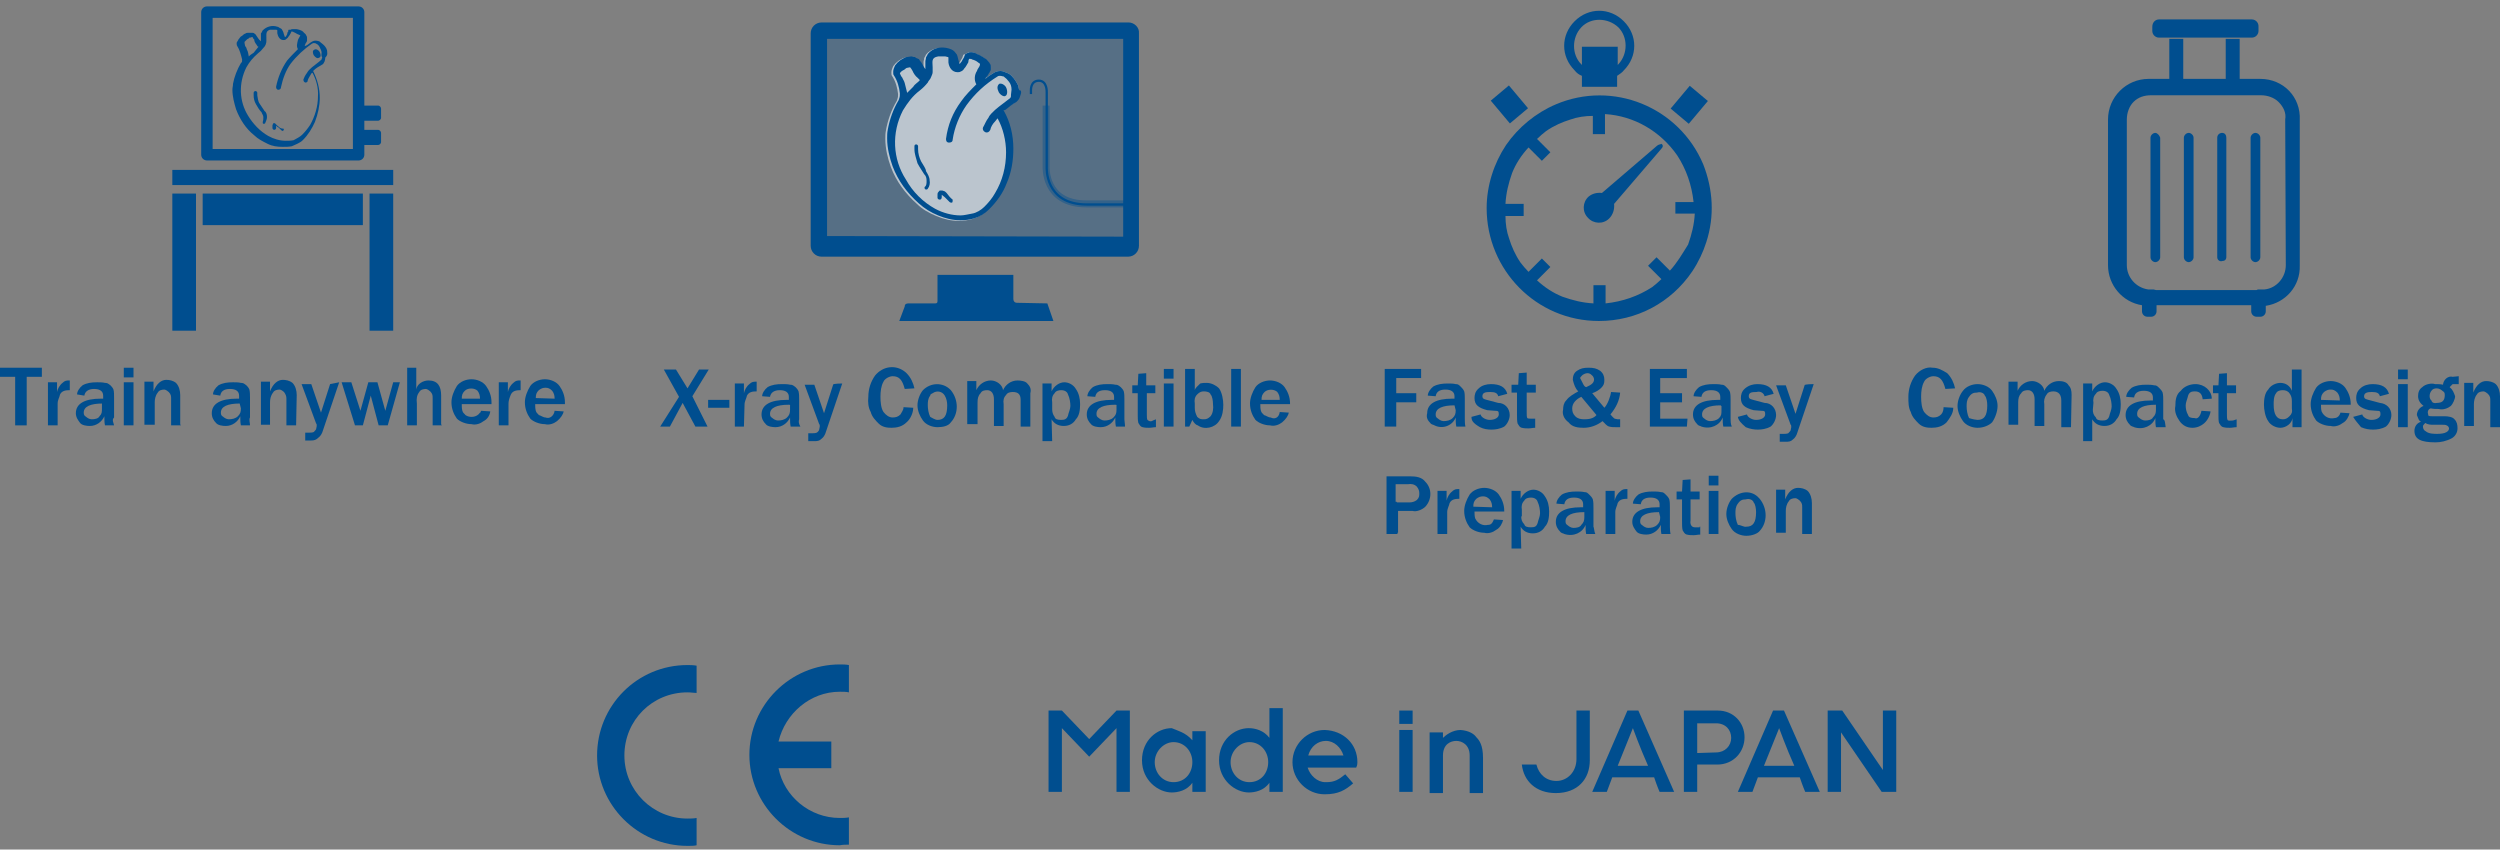 <?xml version="1.0" encoding="utf-8"?>
<!-- Generator: Adobe Illustrator 23.1.1, SVG Export Plug-In . SVG Version: 6.00 Build 0)  -->
<svg version="1.1" id="レイヤー_1" xmlns="http://www.w3.org/2000/svg" xmlns:xlink="http://www.w3.org/1999/xlink" x="0px"
	 y="0px" width="412px" height="140px" viewBox="0 0 412 140" style="enable-background:new 0 0 412 140;" xml:space="preserve">
<rect x="0" y="0" width="412" height="140" fill="#808080" stroke="none"/>
<style type="text/css">
	.st0{fill:#004E8F;}
	.st1{fill:none;stroke:#004E8F;stroke-width:1.885;stroke-linejoin:round;stroke-miterlimit:4;}
	.st2{opacity:0.33;fill:#004E8F;enable-background:new    ;}
	.st3{fill:none;stroke:#004E8F;stroke-width:0.38;stroke-miterlimit:9.999;}
	.st4{opacity:0.4;fill:none;stroke:#004E8F;stroke-width:1.151;stroke-miterlimit:9.999;enable-background:new    ;}
	.st5{fill:#FFFFFF;}
	.st6{opacity:0.6;fill:#FFFFFF;enable-background:new    ;}
</style>
<title>features_1</title>
<g>
	<path class="st0" d="M355.8,3.2h15.3c0.6,0,1.1,0.5,1.1,1.1v0.8c0,0.6-0.5,1.1-1.1,1.1h-15.3c-0.6,0-1.1-0.5-1.1-1.1V4.4
		C354.7,3.7,355.2,3.2,355.8,3.2z"/>
	<path class="st0" d="M372.5,13h-3.4V6.4h-2.3V13h-7V6.4h-2.3V13h-3.4c-3.7,0-6.7,3-6.7,6.7l0,0v24c0,3.3,2.4,6.1,5.6,6.6v1
		c0,0.5,0.4,0.9,0.9,0.9l0,0h0.6c0.5,0,0.9-0.4,0.9-0.9l0,0v-1H371v1c0,0.5,0.4,0.9,0.9,0.9l0,0h0.6c0.5,0,0.9-0.4,0.9-0.9l0,0v-0.9
		c3.3-0.5,5.7-3.3,5.6-6.6v-24C379.2,16,376.3,13,372.5,13L372.5,13z M376.7,43.7c0,2-1.5,3.8-3.5,4c-0.1,0-0.3,0-0.3,0h-0.6
		c-0.1,0-0.3,0-0.4,0.1h-16.6c-0.1,0-0.3-0.1-0.4-0.1h-0.6c-0.1,0-0.3,0-0.3,0c-2-0.3-3.5-2-3.5-4v-24c0-1.1,0.4-2.2,1.1-2.9
		c0.8-0.8,1.8-1.1,2.9-1.1h18.1c1.1,0,2.2,0.4,2.9,1.1c0.8,0.8,1.3,1.8,1.1,2.9L376.7,43.7z"/>
	<path class="st0" d="M355.2,21.9c-0.4,0-0.8,0.4-0.8,0.8v19.7c0,0.4,0.4,0.8,0.8,0.8s0.8-0.4,0.8-0.8V22.7
		C355.9,22.3,355.5,21.9,355.2,21.9L355.2,21.9z"/>
	<path class="st0" d="M360.7,21.9c-0.4,0-0.8,0.4-0.8,0.8l0,0v19.7c0,0.4,0.4,0.8,0.8,0.8s0.8-0.4,0.8-0.8V22.7
		C361.5,22.3,361.1,21.9,360.7,21.9L360.7,21.9z"/>
	<path class="st0" d="M366.2,21.9c-0.4,0-0.8,0.3-0.8,0.8l0,0v19.7c0,0.4,0.4,0.8,0.9,0.6c0.4,0,0.6-0.3,0.6-0.6V22.7
		C366.9,22.3,366.7,21.9,366.2,21.9L366.2,21.9z"/>
	<path class="st0" d="M371.7,21.9c-0.4,0-0.8,0.4-0.8,0.8l0,0v19.7c0,0.4,0.4,0.8,0.8,0.8s0.8-0.4,0.8-0.8V22.7
		C372.5,22.3,372.1,21.9,371.7,21.9L371.7,21.9z"/>
</g>
<g>
	<g>
		<path class="st0" d="M51.8,8.2c-0.3,0.1-0.3,0.5-0.1,0.9c0.3,0.4,0.6,0.6,0.9,0.4c0.3-0.1,0.3-0.5,0.1-0.9S52,8,51.8,8.2z"/>
		<path class="st0" d="M42.8,17.1c-0.3-0.4-0.3-0.9-0.4-1.4c0-0.1,0-0.3,0-0.4S42.3,15,42.1,15c-0.1,0-0.3,0.1-0.3,0.3l0,0
			c0,0.1,0,0.3,0,0.4c0,0.5,0.1,1,0.4,1.5s0.5,0.9,0.9,1.3c0.1,0.3,0.3,0.5,0.3,0.8s0,0.5-0.1,0.8c0,0.1,0,0.3,0.1,0.3l0,0
			c0.1,0,0.3,0,0.3-0.1c0.1-0.3,0.3-0.6,0.3-1s-0.1-0.8-0.4-1C43.3,17.9,43.1,17.5,42.8,17.1z"/>
		<path class="st0" d="M45.7,20.7c-0.1-0.1-0.1-0.1-0.3-0.3l-0.1-0.1h-0.1h-0.1c-0.1,0-0.1,0.1-0.1,0.1c0,0.1-0.1,0.1-0.1,0.3
			c0,0.1,0,0.3,0,0.4s0.1,0.3,0.3,0.3l0,0c0.1,0,0.3-0.1,0.3-0.3l0,0v-0.3v-0.1l0,0c0.1,0.1,0.3,0.3,0.4,0.3l0.5,0.5
			c0.1,0.1,0.3,0.1,0.3,0l0,0c0.1-0.1,0.1-0.3,0-0.3C46.1,21.2,46,20.9,45.7,20.7z"/>
		<path class="st0" d="M46.6,4.9L46.6,4.9L46.6,4.9z"/>
		<path class="st0" d="M53.9,8.3c-0.1-0.4-0.4-0.8-0.8-1.1c-0.1-0.1-0.4-0.3-0.5-0.4c-0.3-0.1-0.5-0.1-0.6-0.1l0,0
			c-0.3,0-0.5,0.1-0.8,0.3c-0.4,0.3-0.6,0.5-1,0.6c0-0.1,0.1-0.1,0.1-0.3c0-0.1,0.3-0.4,0.3-0.6l0,0c0-0.1,0-0.3,0-0.4
			s0-0.3-0.1-0.4c-0.1-0.3-0.3-0.4-0.4-0.5c-0.2-0.3-0.5-0.4-0.8-0.5c-0.1,0-0.3-0.1-0.5-0.1l0,0c-0.1,0-0.3,0-0.5,0
			c-0.1,0-0.3,0-0.4,0.1c-0.1,0-0.1,0-0.3,0c-0.1,0-0.1,0.1-0.1,0.3l-0.1,0.1l-0.1,0.4l0,0C47.2,5.8,47.2,6,47,6.1
			c-0.1,0.1-0.3-0.9-0.4-1c-0.1-0.1-0.1-0.3-0.3-0.4c-0.3-0.1-0.4-0.3-0.6-0.3c-0.9-0.3-1.8,0-2.4,0.6l0,0c-0.1,0.1-0.1,0.3-0.3,0.5
			c0,0.1,0,0.3,0,0.4s0,0.3,0,0.3c0,0.3,0,0.4,0,0.6c-0.4-0.3-0.5-0.6-0.8-1c0-0.1-0.1-0.1-0.3-0.3c-0.1-0.1-0.3-0.1-0.4-0.1
			c-0.1,0-0.3,0-0.4,0c-0.3,0-0.5,0-0.6,0.1c-0.3,0.1-0.5,0.3-0.6,0.4c-0.3,0.1-0.4,0.4-0.6,0.6C39.2,6.8,39,6.9,39,7.1
			c0,0.1,0,0.4,0.1,0.5c0.4,0.6,0.6,1.4,0.8,2.2l0,0c0,0.3,0,0.4-0.1,0.5l-0.1,0.1l0,0c-0.6,1-1.1,2.3-1.3,3.4c0,0.4-0.1,0.6-0.1,1
			c0,1.1,0.3,2.2,0.6,3.2c0.6,1.6,1.6,3.2,3,4.3c0.6,0.6,1.4,1,2.2,1.4s1.6,0.5,2.5,0.5l0,0c0.5,0,1,0,1.5-0.1l0,0
			c0.6-0.3,1.3-0.5,1.8-1c0.9-0.9,1.5-1.9,2-3c0.5-1.3,0.8-2.7,0.8-4c0-1.5-0.4-3-1.1-4.4l0.1-0.1c0.4-0.4,0.8-0.6,1.3-0.9
			c0.3-0.1,0.4-0.4,0.5-0.6c0.1-0.3,0.1-0.5,0.1-0.6C54.1,9,53.9,8.7,53.9,8.3z M40.3,6.9c0.1-0.1,0.3-0.3,0.4-0.4
			c0.1-0.1,0.3-0.1,0.4-0.3c0.1,0,0.3,0,0.4-0.1h0.1c0.1,0.1,0.1,0.3,0.3,0.4c0,0.3,0.1,0.5,0.4,0.9c0.1,0.1,0.1,0.3,0.3,0.3
			c-0.3,0.4-0.5,0.6-0.8,1C41.5,8.9,41.3,9,41,9.3c-0.1-0.4-0.1-0.8-0.3-1.1c-0.1-0.3-0.1-0.4-0.3-0.6l-0.1-0.5l0,0
			C40.3,7,40.3,7,40.3,6.9z M53.1,9.5c0,0.1-0.1,0.1-0.1,0.3c-0.4,0.4-1,0.8-1.6,1.3c-0.3,0.3-0.6,0.5-0.8,0.9
			c-0.3,0.4-0.5,0.8-0.6,1.1c0,0.3,0.1,0.4,0.3,0.5c0.1,0,0.4,0,0.4-0.3c0.1-0.4,0.3-0.6,0.5-1c0.1-0.1,0.1-0.3,0.3-0.3
			c0.6,1.1,1,2.5,0.9,3.9c0,1.6-0.5,3.3-1.3,4.7c-0.4,0.6-0.8,1.1-1.3,1.6c-0.4,0.4-0.9,0.6-1.4,0.9c-0.4,0.1-0.9,0.1-1.3,0.1
			c-1,0-2-0.3-2.9-0.8c-1.4-0.8-2.5-2-3.3-3.3c-1.5-2.4-1.6-5.4-0.3-8c0.5-0.9,1.1-1.6,1.9-2.3c0.4-0.3,0.6-0.5,0.9-0.9
			c0.3-0.3,0.3-0.4,0.4-0.6c0.1-0.3,0.1-0.4,0.1-0.6c0-0.1,0-0.4,0-0.5c0-0.6-0.1-1.1,0.6-1.3c0.1,0,0.3,0,0.4,0c0.1,0,0.3,0,0.5,0
			c0.1,0,0.3,0,0.3,0.1l0,0l0,0c0,0,0,0,0,0.1v0.1c0,0.1,0,0.1,0,0.3c0.1,0.5,0.4,1.1,1,1.1c0.1,0,0.3,0,0.4-0.1
			c0.1-0.1,0.4-0.3,0.4-0.4c0.1-0.1,0.3-0.4,0.4-0.6c0-0.1,0.1-0.1,0.1-0.3l0,0l0,0c0.1,0,0.3,0,0.4,0.1c0.3,0.1,0.5,0.3,0.8,0.4
			c0.1,0,0.1,0.1,0.3,0.1l0,0c-0.1,0.3-0.3,0.5-0.4,0.8c-0.1,0.5-0.3,1,0,1.5c-0.6,0.6-1.3,1.3-1.8,1.9c-0.9,1.3-1.5,2.8-1.8,4.3
			c0,0.3,0.1,0.4,0.3,0.5c0.3,0,0.4-0.1,0.5-0.3c0,0,0,0,0-0.1c0.3-1.4,0.8-2.8,1.6-3.9c1-1.3,2.2-2.4,3.5-3.3
			c0.1,0,0.1-0.1,0.3-0.1c0.1,0,0.3,0,0.4,0.1c0.3,0.1,0.5,0.4,0.6,0.6C52.8,8.1,53,8.3,53,8.7C52.9,9.3,53.1,9.4,53.1,9.5z"/>
		<path class="st0" d="M53.1,7.3L53.1,7.3L53.1,7.3z"/>
	</g>
	<rect x="28.4" y="28" class="st0" width="36.4" height="2.5"/>
	<path class="st0" d="M59.6,17.4h2.7c0.3,0,0.5,0.3,0.5,0.5v1.5c0,0.3-0.3,0.5-0.5,0.5h-2.7c-0.3,0-0.5-0.3-0.5-0.5v-1.5
		C59.1,17.6,59.4,17.4,59.6,17.4z"/>
	<path class="st0" d="M59.6,21.4h2.7c0.3,0,0.5,0.3,0.5,0.5v1.5c0,0.3-0.3,0.5-0.5,0.5h-2.7c-0.3,0-0.5-0.3-0.5-0.5v-1.5
		C59.1,21.7,59.4,21.4,59.6,21.4z"/>
	<rect x="28.4" y="31.9" class="st0" width="3.9" height="22.6"/>
	<rect x="33.4" y="31.9" class="st0" width="26.4" height="5.2"/>
	<rect x="34.1" y="2" class="st1" width="25" height="23.5"/>
	<rect x="60.9" y="31.9" class="st0" width="3.9" height="22.6"/>
</g>
<g>
	<rect x="135.1" y="5.1" class="st2" width="51.2" height="35.4"/>
	<path class="st3" d="M169.9,15.5v-0.6c0,0-0.1-1.6,1.3-1.6c1.4,0,1.3,1.9,1.3,1.9v12.3c0,0-0.4,6.2,6.6,6.2h7.2"/>
	<path class="st4" d="M172.4,17.4v10c0,0-0.4,6.2,6.6,6.2h7.2"/>
	<path class="st0" d="M186,3.7h-50.6c-1,0-1.8,0.8-1.8,1.8v35c0,1,0.8,1.8,1.8,1.8h50.5c1,0,1.8-0.8,1.8-1.8v-35
		C187.8,4.5,186.9,3.7,186,3.7L186,3.7z M136.3,38.9V6.4h48.8V39L136.3,38.9z"/>
	<path class="st0" d="M167.6,49.9c-0.4,0-0.6-0.3-0.6-0.6v-4h-12.5v4.3c0,0.3-0.1,0.4-0.4,0.4l0,0h-4.4c-0.3,0-0.6,0.1-0.6,0.5
		l-0.9,2.4h25.4l-1-2.9L167.6,49.9z"/>
	<path class="st5" d="M166.1,9.2L166.1,9.2L166.1,9.2z"/>
	<path class="st6" d="M167.8,14.1c-0.3-0.6-0.6-1.1-1.1-1.6c-0.3-0.3-0.5-0.4-0.8-0.5s-0.6-0.3-1-0.3l0,0c-0.4,0-0.8,0.1-1.1,0.3
		c-0.5,0.3-1,0.6-1.5,1l0.3-0.4c0.1-0.3,0.4-0.6,0.5-0.9l0,0c0-0.1,0.1-0.3,0.1-0.5c0-0.3,0-0.5-0.1-0.6c-0.1-0.3-0.4-0.5-0.6-0.8
		c-0.4-0.3-0.8-0.5-1.3-0.8c-0.3-0.1-0.4-0.1-0.6-0.3l0,0c-0.3,0-0.4-0.1-0.6-0.1c-0.3,0-0.6,0.1-0.9,0.3c-0.3,0.1-0.4,0.1-0.4,0.3
		c0,0.1-0.1,0.1-0.1,0.3l-0.3,0.5l0,0c-0.1,0.3-0.3,0.4-0.4,0.6c-0.3,0.3-0.4-1.4-0.5-1.5s-0.3-0.4-0.4-0.5
		c-0.3-0.3-0.6-0.4-0.9-0.5c-1.3-0.4-2.7-0.1-3.5,0.9l0,0c-0.1,0.3-0.3,0.5-0.3,0.6c0,0.3-0.1,0.4-0.1,0.6c0,0.1,0,0.3,0,0.4
		c0,0.3,0,0.6,0,0.9c-0.4-0.5-0.5-1-0.9-1.4c-0.1-0.1-0.1-0.3-0.3-0.3c-0.1-0.1-0.3-0.1-0.5-0.3c-0.1,0-0.4,0-0.5-0.1
		c-0.4,0-0.6,0.1-0.9,0.1c-0.4,0.1-0.6,0.3-1,0.5c-0.4,0.3-0.6,0.5-0.9,0.9c-0.1,0.3-0.3,0.6-0.3,1c0,0.3,0,0.5,0.1,0.6
		c0.6,0.9,0.9,2,1,3l0,0c0,0.3,0,0.5-0.1,0.8l-0.1,0.3l0,0c-0.9,1.5-1.5,3.2-1.8,4.9c-0.1,0.5-0.1,0.9-0.1,1.4
		c0,1.6,0.4,3.2,0.9,4.6c0.9,2.4,2.4,4.4,4.3,6.1c0.9,0.9,2,1.5,3.2,2s2.4,0.8,3.7,0.8l0,0c0.8,0,1.5-0.1,2.2-0.3l0,0
		c1-0.3,1.8-0.8,2.5-1.5c1.3-1.3,2.3-2.7,2.9-4.3c0.8-1.8,1.1-3.8,1.1-5.7c0-2.2-0.5-4.4-1.6-6.3l0.3-0.1c0.5-0.5,1.1-0.9,1.8-1.3
		c0.3-0.3,0.5-0.5,0.6-0.9s0.3-0.6,0.1-1C167.9,15,167.9,14.6,167.8,14.1z"/>
	<path class="st5" d="M175.5,12.5L175.5,12.5L175.5,12.5z"/>
	<path class="st0" d="M164.7,13.8c-0.4,0.3-0.4,0.8-0.1,1.4c0.3,0.5,0.9,0.8,1.1,0.6c0.3-0.1,0.4-0.8,0.1-1.4
		C165.6,14,165.1,13.7,164.7,13.8z"/>
	<path class="st0" d="M151.8,26.6c-0.3-0.6-0.5-1.3-0.5-2c0-0.1,0-0.4,0-0.5s-0.1-0.3-0.3-0.3s-0.3,0.1-0.3,0.3l0,0
		c0,0.1,0,0.4,0,0.5c0,0.8,0.3,1.5,0.5,2.3c0.3,0.6,0.8,1.3,1.1,1.8c0.3,0.3,0.4,0.6,0.4,1.1c0,0.4,0,0.8-0.3,1
		c-0.1,0.1,0,0.4,0.1,0.4c0.1,0.1,0.4,0,0.4-0.1c0.3-0.4,0.4-0.9,0.3-1.4c0-0.5-0.3-1-0.6-1.5C152.6,27.8,152.2,27.3,151.8,26.6z"/>
	<path class="st0" d="M156,31.8c-0.1-0.1-0.3-0.3-0.4-0.3l-0.3-0.1c-0.1,0-0.1,0-0.3,0h-0.1c-0.1,0-0.1,0.1-0.3,0.3
		c-0.1,0.1-0.1,0.3-0.1,0.4c0,0.1,0,0.4,0,0.5s0.1,0.3,0.4,0.3l0,0c0.1,0,0.3-0.1,0.3-0.4c0-0.1,0-0.3,0-0.3c0-0.1,0-0.1,0-0.1l0,0
		c0.1,0.1,0.4,0.3,0.5,0.4c0.3,0.3,0.5,0.5,0.8,0.8c0.1,0.1,0.3,0.1,0.4,0.1c0.1-0.1,0.1-0.3,0.1-0.4c0,0,0,0,0-0.1
		C156.6,32.6,156.3,32.2,156,31.8z"/>
	<path class="st0" d="M157.3,9.2L157.3,9.2L157.3,9.2z"/>
	<path class="st0" d="M167.8,14.1c-0.3-0.6-0.6-1.1-1.1-1.6c-0.3-0.3-0.5-0.4-0.8-0.5s-0.6-0.3-1-0.3l0,0c-0.4,0-0.8,0.1-1.1,0.3
		c-0.5,0.3-1,0.6-1.4,1c0-0.1,0.1-0.3,0.3-0.4c0.1-0.3,0.4-0.6,0.5-0.9l0,0c0.1-0.1,0.1-0.3,0.1-0.5c0-0.3,0-0.5-0.1-0.6
		c-0.1-0.3-0.4-0.5-0.6-0.8c-0.4-0.3-0.8-0.5-1.3-0.8c-0.3-0.1-0.4-0.1-0.6-0.3l0,0c-0.3,0-0.4-0.1-0.6-0.1c-0.3,0-0.4,0-0.5,0.1
		c-0.1,0-0.3,0.1-0.3,0.1c-0.1,0.1-0.3,0.1-0.3,0.3c0,0.1-0.1,0.1-0.1,0.3l-0.3,0.5l0,0c-0.1,0.3-0.3,0.4-0.4,0.6
		c-0.1,0.3-0.4-1.4-0.5-1.5s-0.3-0.4-0.4-0.5c-0.3-0.3-0.6-0.4-0.9-0.5c-1.3-0.4-2.7-0.1-3.5,0.9l0,0c-0.1,0.3-0.3,0.5-0.3,0.6
		c0,0.3-0.1,0.4-0.1,0.6c0,0.1,0,0.3,0,0.4c0,0.3,0,0.6,0,0.9c-0.4-0.5-0.5-1-0.9-1.4c-0.1-0.1-0.1-0.3-0.3-0.3
		c-0.1-0.1-0.4-0.1-0.5-0.3c-0.1,0-0.4,0-0.5-0.1c-0.4,0-0.6,0.1-0.9,0.1c-0.4,0.1-0.6,0.3-1,0.5c-0.4,0.3-0.6,0.5-0.9,0.9
		c-0.1,0.3-0.3,0.6-0.3,1c0,0.3,0,0.5,0.1,0.6c0.6,0.9,0.9,2,1,3l0,0c0,0.3,0,0.5-0.1,0.8l-0.1,0.3l0,0c-0.9,1.5-1.5,3.2-1.8,4.9
		c-0.1,0.5-0.1,0.9-0.1,1.4c0,1.6,0.4,3.2,0.9,4.6c0.9,2.4,2.4,4.4,4.3,6.1c1,0.9,2,1.5,3.2,2s2.4,0.8,3.7,0.8l0,0
		c0.8,0,1.5-0.1,2.2-0.3l0,0c1-0.3,1.8-0.8,2.5-1.5c1.3-1.3,2.3-2.7,2.9-4.3c0.8-1.8,1.1-3.8,1.1-5.7c0-2.2-0.5-4.4-1.6-6.3l0.3-0.1
		c0.6-0.5,1.1-0.9,1.8-1.3c0.3-0.3,0.5-0.5,0.6-0.9s0.3-0.6,0.1-1C167.9,15,167.9,14.6,167.8,14.1z M148.3,12.1
		c0.1-0.3,0.4-0.4,0.5-0.5c0.3-0.1,0.4-0.3,0.6-0.4c0.1,0,0.4-0.1,0.5-0.1h0.1c0.1,0.1,0.3,0.4,0.4,0.6c0.1,0.3,0.5,0.9,0.8,1.1
		c0.1,0.1,0.3,0.3,0.4,0.4c-0.3,0.4-0.8,0.6-1.1,1.1c-0.4,0.4-0.6,0.6-1,1c-0.1-0.5-0.3-1.1-0.4-1.6c-0.1-0.4-0.3-0.6-0.4-0.9
		C148.5,12.6,148.4,12.3,148.3,12.1C148.3,12.1,148.4,12.2,148.3,12.1C148.3,12.3,148.3,12.2,148.3,12.1z M166.6,15.9
		c0,0.1-0.1,0.3-0.3,0.4c-0.6,0.5-1.5,1.1-2.3,1.8c-0.4,0.4-0.9,0.8-1.1,1.3c-0.4,0.5-0.6,1.1-0.9,1.6c-0.1,0.3,0,0.6,0.4,0.8l0,0
		c0.3,0.1,0.6,0,0.8-0.4c0.1-0.5,0.4-1,0.8-1.4l0.4-0.5c0.9,1.6,1.4,3.7,1.4,5.6c0,2.4-0.6,4.7-1.8,6.7c-0.5,0.9-1.1,1.6-1.8,2.3
		c-0.5,0.5-1.3,1-2,1.1c-0.6,0.1-1.3,0.3-1.9,0.3c-1.4,0-2.9-0.4-4.2-1.1c-2-1.1-3.7-2.8-4.8-4.8c-2.2-3.4-2.4-7.7-0.5-11.4
		c0.8-1.3,1.6-2.4,2.8-3.3c0.5-0.4,0.9-0.8,1.3-1.3c0.1-0.3,0.4-0.5,0.5-0.8s0.3-0.6,0.3-0.9c0-0.3,0-0.5,0-0.8
		c0-0.9-0.3-1.6,0.9-1.8c0.3,0,0.4,0,0.6,0s0.4,0,0.6,0c0.1,0,0.3,0.1,0.4,0.1c0,0,0.1,0,0.1,0.1l0,0v0.1v0.3c0,0.1,0,0.3,0,0.4
		c0.1,0.8,0.6,1.6,1.5,1.6c0.1,0,0.4,0,0.5-0.1c0.3-0.1,0.5-0.3,0.6-0.5c0.3-0.3,0.4-0.6,0.6-0.9c0.1-0.1,0.1-0.3,0.1-0.4l0.1-0.3
		l0,0c0.3,0,0.4,0,0.5,0.1c0.4,0.1,0.8,0.3,1,0.5c0.1,0.1,0.3,0.1,0.3,0.3c0,0,0,0,0,0.1c-0.1,0.4-0.4,0.6-0.5,1
		c-0.4,0.6-0.5,1.5-0.1,2.2c-0.9,0.9-1.8,1.8-2.5,2.8c-1.4,1.9-2.2,3.9-2.5,6.2c0,0.3,0.1,0.6,0.5,0.6c0.3,0,0.6-0.1,0.6-0.5
		c0.3-2,1.1-4,2.3-5.7c1.4-1.9,3-3.4,5.1-4.7c0.1-0.1,0.3-0.1,0.4-0.1c0.3,0,0.4,0.1,0.6,0.1c0.4,0.3,0.6,0.5,0.9,0.9
		c0.3,0.4,0.4,0.8,0.4,1.3C166.6,15.6,166.6,15.7,166.6,15.9L166.6,15.9z"/>
	<path class="st0" d="M166.6,12.5L166.6,12.5L166.6,12.5z"/>
</g>
<g>
	<path class="st0" d="M273.1,24l-9.1,7.8c-0.8-0.1-1.6,0.1-2.2,0.6c-1,0.9-1.1,2.5-0.1,3.5c0.9,1,2.5,1.1,3.5,0.1
		c0.6-0.6,0.9-1.5,0.8-2.4l7.8-9.1c0.3-0.3,0.3-0.6,0-0.8C273.7,23.8,273.3,23.8,273.1,24z"/>
	<path class="st0" d="M280.7,27.1c-4-9.5-14.9-13.9-24.3-9.9c-3.3,1.4-6.2,3.8-8.2,6.7c-2,3-3.2,6.7-3.2,10.4
		c0,10.2,8.2,18.6,18.5,18.6l0,0c6.2,0,11.9-3,15.4-8.2c1-1.5,1.8-3.2,2.3-4.8C282.6,35.6,282.3,31.2,280.7,27.1L280.7,27.1z
		 M275.2,44.6l-2.2-2.2l-1.4,1.4l2.2,2.2c-0.5,0.5-1,0.9-1.5,1.3c-2.3,1.5-4.9,2.4-7.7,2.7v-3h-2v3c-1.8-0.1-3.4-0.5-5.1-1.1
		c-1.5-0.6-2.9-1.5-4.2-2.7l2.2-2.2l-1.4-1.4l-2.2,2.2c-0.5-0.5-0.9-1-1.3-1.5c-0.9-1.3-1.5-2.7-1.9-4c-0.4-1.1-0.6-2.4-0.6-3.7h3
		v-2h-3c0.1-1.8,0.5-3.4,1.1-5.1c0.6-1.5,1.5-2.9,2.7-4.2l2.2,2.2l1.4-1.4l-2.2-2.2c0.5-0.5,1-0.9,1.5-1.3c1.3-0.9,2.7-1.5,4-1.9
		c1.1-0.4,2.4-0.6,3.7-0.6v3h2v-3.3c4.8,0.3,9.1,2.8,11.9,6.8c1.5,2.3,2.4,4.9,2.7,7.7h-3v1.9h3.2c-0.1,1.8-0.5,3.4-1.1,5.1
		C277.2,41.9,276.4,43.3,275.2,44.6z"/>
	<rect x="246.8" y="14.8" transform="matrix(0.766 -0.643 0.643 0.766 47.114 163.943)" class="st0" width="3.9" height="4.9"/>
	<rect x="275.9" y="15.3" transform="matrix(0.643 -0.766 0.766 0.643 86.198 219.393)" class="st0" width="4.9" height="3.9"/>
	<path class="st0" d="M260.7,12.5v1.8h5.8v-1.8c0.4-0.3,0.8-0.5,1.1-0.9c2.3-2.3,2.3-5.8,0-8.1s-5.8-2.3-8.1,0
		c-2.3,2.3-2.3,5.8,0,8.1l0,0C259.8,12,260.2,12.3,260.7,12.5z M260.7,7.7v3l-0.1-0.1c-1.6-1.6-1.6-4.4,0-6.1s4.4-1.6,6.1,0
		c1.6,1.6,1.6,4.4,0,6.1l0,0l-0.1,0.1v-3H260.7z"/>
</g>
<g>
	<path class="st0" d="M139.9,139.2v-4.5c-0.5,0.1-1,0.1-1.5,0.1c-5,0-9.2-3.6-10.1-8.2h8.7v-4.4h-8.7c1.1-4.6,5.2-8.2,10.1-8.2
		c0.5,0,1.1,0,1.5,0.1v-4.5c-0.5-0.1-1-0.1-1.5-0.1c-8.2,0-14.9,6.7-14.9,14.9s6.7,14.9,14.9,14.9
		C138.9,139.2,139.4,139.2,139.9,139.2z"/>
	<path class="st0" d="M98.4,124.5c0,8.2,6.7,14.9,14.9,14.9c0.6,0,1.1,0,1.5-0.1v-4.5c-0.5,0.1-1.1,0.1-1.5,0.1
		c-5.7,0-10.4-4.6-10.4-10.4s4.6-10.4,10.4-10.4c0.6,0,1.1,0.1,1.5,0.1v-4.5c-0.6-0.1-1.1-0.1-1.5-0.1
		C105,109.6,98.4,116.3,98.4,124.5z"/>
</g>
<g>
	<path class="st0" d="M186.2,117.1v13.4H184V120l-4.5,4.7L175,120v10.5h-2.2v-13.4h2.2l4.5,4.7l4.5-4.7H186.2z"/>
	<path class="st0" d="M196.5,122v-1.5h2.2v10h-2.2V129c-0.9,1.3-2.4,1.6-3.4,1.6c-2.2,0-4.9-2-4.9-5.3s2.5-5.3,4.9-5.3
		C194,120.4,195.4,120.7,196.5,122z M196.5,125.6c0-1.8-1.3-3.3-3.1-3.3c-1.6,0-3.1,1.5-3.1,3.3s1.3,3.3,3.1,3.3
		C195.3,128.9,196.5,127.4,196.5,125.6z"/>
	<path class="st0" d="M211.4,130.5h-2.2V129c-0.9,1.3-2.4,1.6-3.4,1.6c-2.2,0-4.9-2-4.9-5.3s2.5-5.3,4.9-5.3c1.1,0,2.5,0.4,3.4,1.6
		v-4.9h2.2V130.5z M209,125.6c0-1.8-1.3-3.3-3.1-3.3c-1.6,0-3.1,1.5-3.1,3.3s1.3,3.3,3.1,3.3C207.8,128.9,209,127.4,209,125.6z"/>
	<path class="st0" d="M223.7,125.6c0,0.2,0,0.5-0.2,0.9h-8c0.4,1.3,1.6,2.4,2.9,2.4h0.2c1.3,0,2-0.4,3.1-1.3l1.3,1.5
		c-1.3,1.1-2.4,1.8-4.7,1.8c-2.9,0-5.3-2.4-5.3-5.3s2.4-5.3,5.3-5.3C221.4,120.4,223.7,122.6,223.7,125.6z M221.4,124.5
		c-0.4-1.3-1.5-2.4-2.9-2.4c-1.3,0-2.5,0.9-2.9,2.4H221.4z"/>
	<path class="st0" d="M232.8,117.1v2.2h-2.2v-2.2H232.8z M230.6,130.5h2.2v-10.2h-2.2V130.5z"/>
	<path class="st0" d="M243.3,121.5c0.5,0.5,1.1,1.3,1.1,3.4v5.8h-2.2v-6.2c0-1.8-1.3-2.4-2.2-2.4s-2.2,0.5-2.2,2.4v6.2h-2.2v-10h2.2
		v0.9c0.5-0.5,1.6-1.3,2.9-1.3C242,120.4,242.9,120.9,243.3,121.5z"/>
	<path class="st0" d="M262,125.3c0,3.1-2,5.4-5.6,5.4c-3.3,0-5.3-2-5.6-4.7h2.4c0.4,1.6,1.6,2.7,3.3,2.7c1.8,0,3.3-1.5,3.3-3.6v-8
		h2.2L262,125.3L262,125.3z"/>
	<path class="st0" d="M275.9,130.5h-2.4c0,0-0.4-0.9-0.9-2.4h-6.9l-0.9,2.4h-2.4l5.8-13.4h1.8L275.9,130.5z M271.6,126.2
		c-1.3-2.9-2.5-6.2-2.5-6.2l-2.5,6.2H271.6z"/>
	<path class="st0" d="M287.5,121.5c0,2.4-1.8,4.5-4.5,4.5h-3.3v4.5h-2.2v-13.4h5.6C285.7,117.1,287.5,119.1,287.5,121.5z M282.8,124
		c1.5,0,2.5-1.1,2.5-2.4s-0.9-2.4-2.5-2.4h-3.1v4.9L282.8,124L282.8,124z"/>
	<path class="st0" d="M299.9,130.5h-2.4c0,0-0.4-0.9-0.9-2.4h-6.9l-0.9,2.4h-2.4l5.8-13.4h1.8L299.9,130.5z M295.7,126.2
		c-1.3-2.9-2.5-6.2-2.5-6.2l-2.5,6.2H295.7z"/>
	<path class="st0" d="M312.5,117.1v13.4h-2.4l-6.7-9.8v9.8h-2.2v-13.4h2.4l6.7,9.8v-9.8H312.5z"/>
</g>
<g>
	<path class="st0" d="M320.3,67.1l1.6,0.1c0,0.9-0.5,1.6-1.1,2.4c-0.7,0.7-1.6,0.9-2.5,0.9c-0.7,0-1.5-0.1-2.1-0.7
		c-0.5-0.5-1.1-1.1-1.3-1.9c-0.4-0.7-0.4-1.6-0.4-2.5c0-1.3,0.4-2.5,1.1-3.5c0.7-0.9,1.9-1.5,2.9-1.3c0.9,0,1.6,0.4,2.4,0.9
		c0.7,0.7,1.1,1.6,1.3,2.5l-1.6,0.1c-0.4-1.5-0.9-2.1-2-2.1c-0.5,0-1.3,0.4-1.5,0.9c-0.4,0.7-0.5,1.6-0.5,2.5s0.1,1.9,0.5,2.5
		c0.4,0.5,0.9,0.9,1.5,0.9c0.5,0,0.9-0.1,1.3-0.5C320.2,68,320.3,67.5,320.3,67.1z"/>
	<path class="st0" d="M325.9,70.5c-0.9,0-1.9-0.4-2.4-1.1c-0.5-0.7-0.9-1.6-0.9-2.5s0.4-1.9,0.9-2.5c0.5-0.7,1.5-1.1,2.4-1.1
		c0.9,0,1.9,0.4,2.4,1.1c0.5,0.7,0.9,1.6,0.9,2.5s-0.4,2-0.9,2.7C327.8,70.1,326.9,70.5,325.9,70.5z M325.9,69.2
		c1.1,0,1.6-0.7,1.6-2.4c0-0.5-0.1-1.3-0.4-1.6c-0.1-0.4-0.7-0.7-1.3-0.5c-0.5,0-0.9,0.1-1.3,0.7c-0.4,0.5-0.4,1.1-0.4,1.6
		c0,0.5,0.1,1.3,0.4,1.9C325.1,69.1,325.7,69.2,325.9,69.2L325.9,69.2z"/>
	<path class="st0" d="M341.3,70.4h-1.6V66c0-0.9-0.4-1.5-1.3-1.5c-0.4,0-0.9,0.1-1.1,0.5c-0.4,0.5-0.5,1.1-0.4,1.6v3.6h-1.6v-4.4
		c0-0.9-0.4-1.5-1.1-1.5c-0.4,0-0.9,0.1-1.1,0.5c-0.4,0.4-0.5,0.9-0.5,1.5V70H331v-7.1h1.5v1.5c0.4-0.9,1.3-1.6,2.4-1.6
		c0.9,0,1.9,0.7,2,1.6c0.4-0.9,1.3-1.6,2.4-1.6c0.5,0,1.3,0.1,1.6,0.7c0.4,0.4,0.5,0.9,0.5,1.6L341.3,70.4z"/>
	<path class="st0" d="M344.9,72.7h-1.6v-9.5h1.5v1.3c0.4-0.9,1.3-1.5,2.1-1.5c0.7,0,1.5,0.4,1.9,1.1c0.5,0.7,0.7,1.6,0.7,2.5
		s-0.1,1.9-0.7,2.5c-0.4,0.7-1.1,1.1-2,1.1s-1.6-0.4-2-1.1v3.5C344.7,72.7,344.9,72.7,344.9,72.7z M344.9,67.5
		c0,0.5,0.1,0.9,0.5,1.3c0.1,0.4,0.5,0.5,1.1,0.5c0.5,0,0.9-0.1,1.1-0.7c0.1-0.5,0.4-1.1,0.4-1.6c0-0.5-0.1-1.3-0.4-1.9
		c-0.1-0.4-0.5-0.7-1.1-0.7c-0.4,0-0.9,0.1-1.1,0.5c-0.4,0.4-0.5,0.9-0.4,1.5L344.9,67.5L344.9,67.5z"/>
	<path class="st0" d="M356.9,70.4h-1.6c-0.1-0.5-0.1-0.9-0.1-1.5c-0.5,1.3-2,2-3.5,1.5c-0.1-0.1-0.5-0.1-0.7-0.4
		c-0.4-0.4-0.7-0.9-0.7-1.6c0-1.6,1.5-2.4,4.1-2.4h0.4v-0.5c0-0.7-0.5-1.1-1.5-1.1s-1.5,0.4-1.6,1.1l-1.3-0.1c0-0.5,0.4-1.1,0.9-1.5
		c0.7-0.4,1.5-0.5,2.4-0.5c0.4,0,0.9,0,1.3,0.1c0.4,0,0.5,0.1,0.9,0.5c0.1,0.1,0.4,0.4,0.5,0.7c0.1,0.4,0.1,0.9,0.1,1.3v3.1
		C356.8,69.2,356.8,69.7,356.9,70.4z M355.3,66.7c-2,0-3.1,0.5-3.1,1.5c0,0.4,0.1,0.5,0.4,0.7c0.1,0.1,0.5,0.4,0.9,0.4
		c0.5,0,1.1-0.1,1.3-0.5c0.4-0.4,0.5-0.7,0.5-1.3v-0.7H355.3z"/>
	<path class="st0" d="M362.8,67.7l1.5,0.1c-0.1,0.7-0.5,1.5-1.1,2c-0.5,0.4-1.1,0.7-1.9,0.7c-0.9,0-1.6-0.4-2.1-1.1
		c-0.5-0.7-0.9-1.6-0.7-2.5c0-0.9,0.1-1.9,0.9-2.5c0.5-0.7,1.5-1.1,2.4-1.1c1.5,0,2.7,1.1,2.7,2.4l-1.5,0.1
		c-0.1-0.9-0.5-1.3-1.3-1.3c-0.5,0-0.9,0.1-1.1,0.7c-0.1,0.5-0.4,1.1-0.4,1.6c0,0.5,0.1,1.1,0.4,1.6c0.1,0.4,0.5,0.5,1.1,0.5
		C362.1,69.1,362.6,68.7,362.8,67.7z"/>
	<path class="st0" d="M368.6,69.1v1.3c-0.4,0-0.7,0.1-1.1,0.1c-0.4,0-0.7,0-1.1-0.1c-0.4-0.1-0.5-0.4-0.7-0.7
		c-0.1-0.3-0.1-0.9-0.1-1.3v-3.6h-0.9v-1.3h0.9l0.1-1.9l1.3-0.1v2h1.5v1.3h-1.5v3.5c0,0.4,0,0.7,0.1,0.9s0.5,0.1,0.9,0.1L368.6,69.1
		z"/>
	<path class="st0" d="M379.3,70.4h-1.5v-1.5c-0.1,0.9-1.1,1.6-2,1.6c-0.7,0-1.6-0.4-2-1.1c-0.5-0.7-0.7-1.9-0.7-2.7s0.1-1.9,0.7-2.5
		c0.4-0.7,1.3-1.1,2-1.1c0.9,0,1.6,0.5,1.9,1.3v-3.5h1.6V70.4z M377.7,66.1c0-0.5-0.1-0.9-0.4-1.3c-0.3-0.4-0.7-0.5-1.1-0.5
		c-0.4,0-0.9,0.1-1.1,0.5c-0.4,0.5-0.4,1.3-0.4,1.9c0,1.6,0.5,2.4,1.5,2.4c0.4,0,0.7-0.1,1.1-0.5c0.4-0.4,0.5-0.7,0.4-1.3
		L377.7,66.1L377.7,66.1z"/>
	<path class="st0" d="M385.7,68l1.5,0.1c-0.1,0.5-0.5,1.3-1.1,1.6c-0.5,0.4-1.3,0.7-2,0.5c-0.9,0-1.9-0.4-2.4-0.9
		c-0.5-0.7-0.9-1.6-0.9-2.7c0-0.9,0.4-1.9,0.9-2.7c0.5-0.7,1.5-1.1,2.4-1.1s1.9,0.4,2.4,1.1s0.9,1.6,0.9,2.7v0.1h-4.9
		c0,0.4,0,0.7,0.1,1.1c0.4,0.9,1.3,1.3,2.1,1.1C385.2,68.9,385.6,68.5,385.7,68L385.7,68z M385.6,66c0-0.5-0.1-0.9-0.4-1.3
		c-0.4-0.4-0.7-0.5-1.1-0.5c-0.4,0-0.7,0.1-1.1,0.4c-0.4,0.4-0.5,0.7-0.5,1.3L385.6,66z"/>
	<path class="st0" d="M387.8,68.7l1.5-0.4c0.1,0.5,0.9,0.9,1.5,0.9c0.9,0,1.5-0.4,1.5-0.9c0-0.1,0-0.4-0.1-0.5s-0.4-0.1-0.5-0.1
		l-1.3-0.1c-1.5-0.4-2.1-0.9-2.1-2c0-0.5,0.1-1.1,0.7-1.6c0.5-0.5,1.3-0.7,2-0.7c1.5,0,2.4,0.5,2.7,1.6l-1.5,0.4
		c-0.1-0.5-0.5-0.7-1.3-0.7c-0.7,0-1.3,0.1-1.3,0.7c0,0.5,0.4,0.5,1.1,0.7l1.5,0.4c1.1,0.1,1.9,0.9,1.9,2c0,0.7-0.4,1.5-0.9,1.9
		c-0.7,0.4-1.5,0.5-2.1,0.5c-0.7,0-1.3-0.1-2-0.4C388.5,69.7,388.1,69.2,387.8,68.7z"/>
	<path class="st0" d="M396.8,62.5h-1.6v-1.6h1.6V62.5z M396.8,70.4h-1.6v-7.1h1.6V70.4z"/>
	<path class="st0" d="M405.2,62v1.3h-0.5c-0.1,0-0.4,0-0.5,0c-0.1,0.1-0.4,0.4-0.5,0.5c0.5,0.4,0.7,0.9,0.9,1.5
		c0,0.5-0.4,1.3-0.7,1.6c-0.5,0.4-1.3,0.7-2,0.5c-0.4,0-0.9,0-1.3-0.1c-0.4,0.1-0.5,0.4-0.5,0.7c0,0.1,0.1,0.4,0.1,0.5
		c0.1,0.1,0.5,0.1,0.7,0.1h2c0.5,0,1.3,0.1,1.6,0.5c0.4,0.4,0.5,0.9,0.5,1.5c0,0.7-0.4,1.3-0.9,1.6c-0.9,0.5-1.9,0.7-2.7,0.7
		c-2.4,0-3.5-0.5-3.5-1.9c0-0.7,0.4-1.3,1.1-1.5c-0.4-0.1-0.5-0.7-0.7-1.1c0-0.7,0.5-1.3,1.1-1.5c-0.5-0.4-0.9-0.9-0.9-1.6
		c0-0.5,0.1-1.1,0.7-1.5c0.5-0.5,1.5-0.7,2.1-0.5c0.5,0,0.9,0,1.3,0.1c0.1-0.9,0.9-1.5,1.6-1.3L405.2,62z M399.7,69.7
		c-0.1,0.1-0.4,0.4-0.4,0.5c0,0.4,0.1,0.7,0.5,0.9c0.5,0.4,1.3,0.4,1.9,0.4c1.3,0,1.9-0.4,1.9-0.9c0-0.1-0.1-0.4-0.4-0.5
		c-0.1-0.1-0.5-0.1-0.7-0.1h-1.6C400.7,70,400.1,70,399.7,69.7z M401.6,66.4c0.9,0,1.3-0.4,1.3-1.3c0-0.4-0.1-0.5-0.4-0.7
		c-0.1-0.1-0.5-0.4-0.9-0.4c-0.4,0-0.7,0.1-0.9,0.4c-0.4,0.5-0.4,1.3,0,1.6C400.8,66.4,401.2,66.5,401.6,66.4L401.6,66.4z"/>
	<path class="st0" d="M412,70.4h-1.6V66c0-0.4,0-0.7-0.4-1.1c-0.1-0.1-0.5-0.4-0.7-0.4c-0.4,0-0.9,0.1-1.1,0.5
		c-0.4,0.5-0.5,1.1-0.5,1.6v3.6h-1.6v-7.1h1.5v1.6c0.5-1.3,1.3-1.9,2.1-1.9c0.5,0,1.1,0.1,1.6,0.5c0.5,0.5,0.7,1.3,0.7,2L412,70.4
		L412,70.4z"/>
</g>
<g>
	<path class="st0" d="M4.4,70.1H2.5v-8H0v-1.5h6.9v1.5H4.4V70.1z"/>
	<path class="st0" d="M9.5,70.1H7.9V63h1.5v1.6c0.1-0.5,0.4-1.1,0.9-1.5c0.4-0.4,0.7-0.4,1.1-0.4h0.1v1.6c-0.7,0-1.3,0.1-1.6,0.7
		c-0.1,0.5-0.4,0.9-0.4,1.5C9.5,66.7,9.5,70.1,9.5,70.1z"/>
	<path class="st0" d="M18.8,70.1h-1.5c-0.1-0.5-0.1-0.9-0.1-1.5c-0.4,0.9-1.3,1.6-2.4,1.6c-0.5,0-1.3-0.1-1.6-0.5
		c-0.3-0.4-0.7-0.9-0.7-1.6c0-1.6,1.5-2.4,4.1-2.4h0.4v-0.5c0-0.7-0.5-1.1-1.5-1.1c-0.9,0-1.5,0.4-1.6,1.1L12.7,65
		c0-0.5,0.4-1.1,0.9-1.5c0.7-0.4,1.5-0.5,2.4-0.5c0.4,0,0.9,0,1.3,0.1c0.4,0,0.5,0.1,0.9,0.4c0.1,0.1,0.4,0.4,0.5,0.7
		c0.1,0.3,0.1,0.9,0.1,1.3v3.3C18.4,69.2,18.7,69.6,18.8,70.1z M16.9,66.5c-2,0-3.1,0.5-3.1,1.5c0,0.4,0.1,0.5,0.4,0.7
		c0.1,0.1,0.5,0.4,0.9,0.4c0.5,0,1.1-0.1,1.3-0.5c0.4-0.4,0.4-0.7,0.4-1.3V66.5z"/>
	<path class="st0" d="M22,62.2h-1.6v-1.6H22V62.2z M22,70.1h-1.6V63H22V70.1z"/>
	<path class="st0" d="M29.8,70.1h-1.6v-4.4c0-0.4,0-0.7-0.4-1.1c-0.1-0.1-0.5-0.4-0.7-0.4c-0.4,0-0.9,0.1-1.1,0.5
		c-0.4,0.5-0.5,1.1-0.5,1.6V70h-1.7v-7.1h1.5v1.6c0.5-1.3,1.3-1.9,2.1-1.9c0.5,0,1.1,0.1,1.6,0.5c0.5,0.5,0.7,1.3,0.7,2v4.9H29.8z"
		/>
	<path class="st0" d="M41.2,70.1h-1.5c-0.1-0.5-0.1-0.9-0.1-1.5c-0.4,0.9-1.3,1.6-2.4,1.6c-0.5,0-1.3-0.1-1.6-0.5
		c-0.4-0.4-0.7-0.9-0.7-1.6c0-1.6,1.5-2.4,4.1-2.4h0.4v-0.5c0-0.7-0.5-1.1-1.5-1.1s-1.5,0.4-1.6,1.1L35.1,65c0-0.5,0.4-1.1,0.9-1.5
		c0.7-0.4,1.5-0.5,2.4-0.5c0.4,0,0.9,0,1.3,0.1c0.4,0,0.5,0.1,0.9,0.4c0.1,0.1,0.4,0.4,0.5,0.7c0.1,0.4,0.1,0.9,0.1,1.3v3.3
		C41,69.2,41.2,69.6,41.2,70.1z M39.5,66.5c-2,0-3.1,0.5-3.1,1.5c0,0.4,0.1,0.5,0.4,0.7c0.1,0.1,0.5,0.4,0.9,0.4
		c0.5,0,1.1-0.1,1.5-0.5c0.4-0.4,0.5-0.7,0.5-1.3L39.5,66.5L39.5,66.5z"/>
	<path class="st0" d="M48.8,70.1h-1.6v-4.4c0-0.4-0.1-0.7-0.4-1.1c-0.1-0.1-0.5-0.4-0.7-0.4c-0.4,0-0.9,0.1-1.1,0.5
		c-0.4,0.5-0.5,1.1-0.5,1.6V70h-1.5v-7.1h1.5v1.6c0.5-1.3,1.3-1.9,2.1-1.9c0.5,0,1.1,0.1,1.6,0.5c0.5,0.5,0.7,1.3,0.7,2L48.8,70.1
		L48.8,70.1z"/>
	<path class="st0" d="M55.9,63l-2.7,8c-0.1,0.4-0.4,0.9-0.7,1.1c-0.4,0.4-0.7,0.5-1.3,0.5h-0.9v-1.3H51c0.1,0,0.5,0,0.7-0.1
		c0.1-0.1,0.4-0.4,0.4-0.5c0-0.1,0.1-0.4,0.1-0.5c0-0.1,0-0.4-0.1-0.4l-2.4-6.5h1.6l1.6,4.7l1.5-4.7L55.9,63z"/>
	<path class="st0" d="M65.9,63l-2,7.1h-1.5l-1.3-4.9l-1.3,4.9h-1.3L56.3,63h1.6l1.5,4.7l1.3-4.7h1.5l1.3,4.7l1.3-4.7H65.9z"/>
	<path class="st0" d="M72.9,70.1h-1.6v-4.5c0-0.4,0-0.7-0.4-1.1c-0.1-0.1-0.5-0.4-0.7-0.4c-0.4,0-0.9,0.1-1.1,0.5
		c-0.4,0.5-0.5,1.1-0.4,1.9v3.6h-1.6v-9.5h1.5v3.6c0.1-0.9,1.1-1.5,2-1.5c1.5,0,2.1,0.9,2.1,2.5V70h0.1V70.1z"/>
	<path class="st0" d="M79.3,67.7l1.5,0.1c-0.1,0.7-0.5,1.3-1.1,1.6c-0.5,0.4-1.3,0.7-2,0.5c-0.9,0-1.9-0.4-2.4-0.9
		c-0.5-0.7-0.9-1.6-0.9-2.7c0-0.9,0.4-1.9,0.9-2.7c0.5-0.7,1.5-1.1,2.4-1.1s1.9,0.4,2.4,1.1c0.5,0.7,0.9,1.6,0.9,2.7v0.3h-4.9
		c0,0.4,0,0.7,0.1,1.1c0.1,0.4,0.4,0.5,0.5,0.7c0.7,0.5,1.9,0.4,2.4-0.4C79.1,68.1,79.1,68.1,79.3,67.7L79.3,67.7z M79.1,65.7
		c0-0.5-0.1-0.9-0.4-1.3c-0.5-0.5-1.6-0.5-2.1,0l0,0c-0.4,0.4-0.5,0.7-0.5,1.3H79.1z"/>
	<path class="st0" d="M83.8,70.1h-1.6V63h1.5v1.6c0.1-0.5,0.4-1.1,0.9-1.5c0.4-0.4,0.7-0.4,1.1-0.4h0.1v1.6c-0.7,0-1.3,0.1-1.6,0.7
		c-0.3,0.7-0.4,1.1-0.4,1.6V70.1z"/>
	<path class="st0" d="M91.4,67.7l1.5,0.1c-0.1,0.5-0.5,1.1-1.1,1.6c-0.5,0.4-1.3,0.7-2,0.5c-0.9,0-1.9-0.4-2.4-0.9
		c-0.5-0.7-0.9-1.6-0.9-2.7c0-0.9,0.4-1.9,0.9-2.7c0.5-0.7,1.5-1.1,2.4-1.1c0.9,0,1.9,0.4,2.4,1.1c0.5,0.7,0.9,1.6,0.9,2.7v0.3h-4.9
		c0,0.4,0,0.7,0.1,1.1c0.1,0.4,0.4,0.5,0.5,0.7c0.4,0.1,0.7,0.4,1.1,0.4C90.6,69.1,91.3,68.5,91.4,67.7z M91.4,65.7
		c0-0.5-0.1-0.9-0.4-1.3c-0.4-0.4-0.7-0.5-1.1-0.5s-0.7,0.1-1.1,0.4c-0.4,0.4-0.5,0.7-0.5,1.3L91.4,65.7z"/>
</g>
<g>
	<g>
		<path class="st0" d="M230.1,70.3h-1.9v-9.5h6v1.5h-4.1v2.5h3.3v1.5h-3.3V70.3z"/>
		<path class="st0" d="M241.5,70.3h-1.5c-0.1-0.5-0.1-0.9-0.1-1.5c-0.5,1.3-2.1,2-3.5,1.3c-0.1-0.1-0.5-0.1-0.7-0.4
			c-0.4-0.4-0.7-0.9-0.5-1.6c0-1.6,1.5-2.4,4.1-2.4h0.4v-0.4c0-0.7-0.5-1.1-1.5-1.1s-1.5,0.4-1.6,1.1l-1.3-0.1
			c0-0.5,0.4-1.1,0.9-1.5c0.7-0.4,1.5-0.5,2.4-0.5c0.4,0,0.9,0,1.3,0.1c0.4,0,0.5,0.1,0.9,0.5c0.1,0.1,0.4,0.4,0.5,0.7
			c0.1,0.3,0.1,0.9,0.1,1.3v3.1C241.4,69.3,241.4,69.9,241.5,70.3z M239.7,66.8c-2,0-3.1,0.5-3.1,1.5c0,0.4,0.1,0.5,0.4,0.7
			c0.1,0.1,0.5,0.4,0.9,0.4c0.5,0,1.1-0.1,1.5-0.5s0.5-0.7,0.5-1.3L239.7,66.8z"/>
		<path class="st0" d="M242.5,68.7l1.5-0.4c0.1,0.5,0.9,0.9,1.5,0.9c0.9,0,1.5-0.4,1.5-0.9c0-0.1,0-0.4-0.1-0.5s-0.4-0.1-0.5-0.1
			l-1.3-0.1c-1.5-0.4-2.1-0.9-2.1-2c0-0.5,0.1-1.1,0.7-1.6c0.5-0.5,1.3-0.7,2-0.7c1.5,0,2.4,0.5,2.7,1.6l-1.5,0.4
			c-0.1-0.5-0.5-0.7-1.3-0.7s-1.3,0.1-1.3,0.7c0,0.5,0.4,0.5,1.1,0.7l1.5,0.4c1.1,0,1.9,0.9,1.9,2c0,0.7-0.4,1.5-0.9,1.9
			c-0.7,0.4-1.5,0.5-2.1,0.5c-0.7,0-1.3-0.1-1.9-0.4C242.7,69.7,242.5,69.3,242.5,68.7z"/>
		<path class="st0" d="M253,69.2v1.3c-0.4,0-0.7,0.1-1.1,0.1s-0.7,0-1.1-0.1c-0.4-0.1-0.5-0.4-0.7-0.7c-0.1-0.4-0.1-0.9-0.1-1.5
			v-3.6h-0.9v-1.3h1.1l0.1-1.9l1.3-0.1v2h1.5v1.3h-1.5v3.3c0,0.4,0,0.7,0.1,0.9c0.1,0.1,0.5,0.1,0.9,0.1H253z"/>
		<path class="st0" d="M265.5,64.6l1.5,0.1c-0.1,1.3-0.7,2.5-1.6,3.6c0.1,0.1,0.4,0.5,0.7,0.7c0.1,0,0.4,0.1,0.5,0.1h0.4v1.3h-0.7
			c-0.4,0-0.7,0-1.1-0.1c-0.4-0.1-0.7-0.5-1.1-0.9c-0.9,0.7-2,1.1-3.1,1.1c-0.9,0-1.9-0.1-2.5-0.9c-0.7-0.5-1.1-1.3-0.9-2.1
			c0-0.5,0.1-1.1,0.5-1.5c0.5-0.7,1.3-1.1,2-1.5c-0.5-0.5-0.7-1.1-0.9-1.9c0-0.5,0.1-1.1,0.7-1.5s1.1-0.5,1.9-0.5
			c0.8,0,1.3,0.1,1.9,0.5c0.5,0.4,0.7,0.9,0.7,1.5s-0.1,0.9-0.5,1.3c-0.4,0.4-0.9,0.7-1.5,0.9l2,2.4
			C264.9,66.7,265.4,65.4,265.5,64.6z M260.6,65.4c-0.9,0.4-1.5,1.1-1.5,1.9c0,0.5,0.1,0.9,0.5,1.3c0.4,0.4,0.9,0.5,1.5,0.5
			c0.7,0,1.5-0.1,2-0.7L260.6,65.4z M261.4,63.8c0.9-0.4,1.3-0.7,1.3-1.3c0-0.1-0.1-0.5-0.4-0.7c-0.4-0.4-0.9-0.4-1.5,0
			c-0.1,0.1-0.4,0.4-0.4,0.5C260.9,63.2,261,63.7,261.4,63.8z"/>
		<path class="st0" d="M278,70.3h-6.1v-9.5h6.1v1.5h-4.4v2.5h3.6v1.5h-3.6v2.7h4.5L278,70.3z"/>
		<path class="st0" d="M285.4,70.3H284c-0.1-0.5-0.1-0.9-0.1-1.5c-0.5,1.3-2,2-3.5,1.5c-0.1-0.1-0.5-0.1-0.7-0.4
			c-0.4-0.4-0.7-0.9-0.7-1.6c0-1.6,1.5-2.4,4.1-2.4h0.4v-0.5c0-0.7-0.5-1.1-1.5-1.1s-1.5,0.4-1.6,1.1l-1.3-0.1
			c0-0.5,0.4-1.1,0.9-1.5c0.7-0.4,1.5-0.5,2.4-0.5c0.4,0,0.9,0,1.3,0.1c0.4,0,0.5,0.1,0.9,0.5c0.1,0.1,0.4,0.4,0.5,0.7
			c0.1,0.4,0.1,0.9,0.1,1.3v3.1C285.2,69.3,285.2,69.9,285.4,70.3z M283.6,66.8c-2,0-3.1,0.5-3.1,1.5c0,0.4,0.1,0.5,0.4,0.7
			c0.1,0.1,0.5,0.4,0.9,0.4c0.5,0,1.1-0.1,1.5-0.5s0.4-0.7,0.4-1.3v-0.7H283.6z"/>
		<path class="st0" d="M286.4,68.7l1.5-0.4c0.1,0.5,0.9,0.9,1.5,0.9c0.9,0,1.5-0.4,1.5-0.9c0-0.1,0-0.4-0.1-0.5
			c-0.1-0.1-0.4-0.1-0.5-0.1l-1.3-0.1c-1.5-0.4-2.1-0.9-2.1-2c0-0.5,0.1-1.1,0.7-1.6s1.3-0.7,2-0.7c1.5,0,2.4,0.5,2.7,1.6l-1.5,0.4
			c-0.1-0.5-0.7-0.9-1.3-0.7c-0.9,0-1.3,0.1-1.3,0.7c0,0.5,0.4,0.5,1.1,0.7l1.5,0.4c1.1,0,1.9,0.9,1.9,2c0,0.7-0.4,1.5-0.9,1.9
			c-0.7,0.4-1.5,0.5-2.1,0.5s-1.3-0.1-2-0.4C286.9,69.7,286.5,69.3,286.4,68.7z"/>
		<path class="st0" d="M298.9,63.3l-2.7,8c-0.1,0.4-0.4,0.9-0.7,1.1c-0.4,0.4-0.7,0.4-1.3,0.4c-0.1,0-0.5,0-0.9,0v-1.3h0.7
			c0.1,0,0.5,0,0.7-0.1c0.1-0.1,0.4-0.4,0.4-0.5s0.1-0.4,0.1-0.5s0-0.4-0.1-0.4l-2.4-6.5h1.6l1.6,4.7l1.5-4.7
			C297.3,63.3,298.9,63.3,298.9,63.3z"/>
	</g>
	<g>
		<path class="st0" d="M230.2,88h-1.7v-9.5h3.9c0.9,0,1.9,0.1,2.5,0.9c1.1,1.1,1.1,2.9,0,4.1c-0.5,0.5-1.5,0.9-2.1,0.7h-2.4v3.6
			h-0.1V88z M230.2,82.8h2c0.5,0,0.9-0.1,1.3-0.4c0.4-0.4,0.4-0.7,0.4-1.1s-0.1-0.7-0.4-1.1c-0.4-0.4-0.9-0.5-1.5-0.4h-2v2.9H230.2z
			"/>
		<path class="st0" d="M238.5,88h-1.6v-7.1h1.5v1.6c0.1-0.5,0.4-1.1,0.9-1.5c0.4-0.4,0.7-0.4,1.1-0.4h0.1v1.6
			c-0.7,0-1.3,0.1-1.6,0.7c-0.1,0.5-0.4,0.9-0.4,1.5L238.5,88z"/>
		<path class="st0" d="M246.2,85.6l1.5,0.1c-0.1,0.5-0.5,1.3-1.1,1.6c-0.5,0.4-1.3,0.7-2,0.5c-0.9,0-1.9-0.4-2.4-0.9
			c-0.5-0.7-0.9-1.6-0.9-2.7c0-0.9,0.4-1.9,0.9-2.7c0.5-0.7,1.5-1.1,2.4-1.1c0.9,0,1.9,0.4,2.4,1.1c0.5,0.7,0.9,1.6,0.9,2.7v0.1H243
			c0,0.4,0,0.7,0.1,1.1c0.4,0.9,1.3,1.3,2.1,1.1C245.7,86.5,245.9,86.3,246.2,85.6L246.2,85.6z M245.9,83.6c0-0.5-0.1-0.9-0.4-1.3
			c-0.4-0.4-0.7-0.5-1.1-0.5s-0.7,0.1-1.1,0.4c-0.4,0.4-0.5,0.7-0.5,1.3L245.9,83.6z"/>
		<path class="st0" d="M250.7,90.4h-1.6v-9.5h1.5v1.3c0.4-0.9,1.3-1.5,2.1-1.5c0.7,0,1.5,0.4,1.9,1.1c0.5,0.7,0.7,1.6,0.7,2.5
			c0,0.9-0.1,1.9-0.7,2.5c-0.4,0.7-1.1,1.1-2,1.1c-0.9,0-1.6-0.4-2-1.1L250.7,90.4z M250.7,85.1c0,0.5,0.1,0.9,0.5,1.3
			c0.1,0.4,0.5,0.5,1.1,0.5s0.9-0.1,1.1-0.7c0.1-0.5,0.4-1.1,0.4-1.6c0-0.5-0.1-1.3-0.4-1.9c-0.1-0.4-0.5-0.7-1.1-0.7
			c-0.4,0-0.9,0.1-1.1,0.5c-0.4,0.4-0.5,0.9-0.4,1.5v1.1C250.9,85.1,250.7,85.1,250.7,85.1z"/>
		<path class="st0" d="M262.9,88h-1.5c-0.1-0.5-0.1-0.9-0.1-1.5c-0.5,1.3-2,2-3.5,1.5c-0.1-0.1-0.5-0.1-0.7-0.4
			c-0.4-0.4-0.7-0.9-0.7-1.6c0-1.6,1.5-2.4,4.1-2.4h0.4v-0.5c0-0.7-0.5-1.1-1.5-1.1s-1.5,0.4-1.6,1.1l-1.3-0.1
			c0-0.5,0.4-1.1,0.9-1.5c0.7-0.4,1.5-0.5,2.4-0.5c0.4,0,0.9,0,1.3,0.1c0.4,0,0.5,0.1,0.9,0.5c0.1,0.1,0.4,0.4,0.5,0.7
			c0.1,0.4,0.1,0.9,0.1,1.3v3.2C262.7,86.9,262.7,87.5,262.9,88z M261.1,84.4c-2,0-3.1,0.5-3.1,1.5c0,0.4,0.1,0.5,0.4,0.7
			c0.1,0.1,0.5,0.4,0.9,0.4c0.5,0,1.1-0.1,1.3-0.5c0.4-0.4,0.5-0.7,0.5-1.3v-0.7H261.1z"/>
		<path class="st0" d="M266.2,88h-1.6v-7.1h1.5v1.6c0.1-0.5,0.4-1.1,0.9-1.5c0.4-0.4,0.7-0.4,1.1-0.4h0.1v1.6
			c-0.7,0-1.3,0.1-1.6,0.7c-0.1,0.5-0.4,0.9-0.4,1.5L266.2,88z"/>
		<path class="st0" d="M275.3,88h-1.5c-0.1-0.5-0.1-0.9-0.1-1.5c-0.4,0.9-1.3,1.6-2.4,1.6c-0.5,0-1.3-0.1-1.6-0.5S269,86.7,269,86
			c0-1.6,1.5-2.4,4.1-2.4h0.4v-0.5c0-0.7-0.5-1.1-1.5-1.1s-1.5,0.4-1.6,1.1l-1.3-0.1c0-0.5,0.4-1.1,0.9-1.5c0.7-0.4,1.5-0.5,2.4-0.5
			c0.4,0,0.9,0,1.3,0.1c0.4,0,0.5,0.1,0.9,0.5c0.1,0.1,0.4,0.4,0.5,0.7c0.1,0.4,0.1,0.9,0.1,1.3v3.2C275.2,86.9,275.2,87.5,275.3,88
			z M273.4,84.4c-2,0-3.1,0.5-3.1,1.5c0,0.4,0.1,0.5,0.4,0.7c0.1,0.1,0.5,0.4,0.9,0.4c0.5,0,1.1-0.1,1.5-0.5
			c0.4-0.4,0.5-0.7,0.5-1.3L273.4,84.4z"/>
		<path class="st0" d="M280.2,86.8v1.3c-0.4,0-0.7,0.1-1.1,0.1s-0.7,0-1.1-0.1c-0.4-0.1-0.5-0.4-0.7-0.7c-0.1-0.4-0.1-0.9-0.1-1.5
			v-3.6h-0.9v-1.3h0.9l0.1-1.9l1.3-0.1v2h1.5v1.3h-1.5v3.5c-0.1,0.5,0.1,1.1,0.7,1.1c0.1,0,0.4,0,0.5,0h0.3V86.8z"/>
		<path class="st0" d="M283.2,80h-1.6v-1.6h1.6V80z M283.2,88h-1.6v-7.1h1.6V88z"/>
		<path class="st0" d="M287.8,88.3c-0.9,0-1.9-0.4-2.4-1.1c-0.5-0.7-0.9-1.6-0.9-2.5s0.4-1.9,0.9-2.5c1.3-1.3,3.3-1.5,4.5-0.1
			l0.1,0.1c1.3,1.6,1.3,3.9,0,5.3C289.7,87.9,288.8,88.3,287.8,88.3z M287.8,86.8c1.1,0,1.6-0.7,1.6-2.4c0-0.5-0.1-1.3-0.4-1.6
			c-0.1-0.4-0.7-0.7-1.3-0.5c-0.5,0-0.9,0.1-1.3,0.7c-0.4,0.5-0.4,1.1-0.4,1.6c0,0.5,0.1,1.3,0.4,1.9
			C286.9,86.5,287.4,86.9,287.8,86.8L287.8,86.8z"/>
		<path class="st0" d="M298.6,88H297v-4.4c0-0.4,0-0.7-0.4-1.1c-0.1-0.1-0.5-0.4-0.7-0.4c-0.4,0-0.9,0.1-1.1,0.5
			c-0.4,0.5-0.5,1.1-0.5,1.6v3.6h-1.6v-7.1h1.5v1.6c0.5-1.3,1.3-1.9,2.1-1.9c0.5,0,1.1,0.1,1.6,0.5c0.5,0.5,0.7,1.3,0.7,2L298.6,88
			L298.6,88z"/>
	</g>
</g>
<g>
	<path class="st0" d="M116.6,70.3h-2l-2.1-3.9l-2.1,3.9h-1.6l3.1-4.9l-2.5-4.5h2l1.9,3.1l1.9-3.1h1.6l-2.7,4.4L116.6,70.3z"/>
	<path class="st0" d="M120.2,65.9v1.3h-3.5v-1.3H120.2z"/>
	<path class="st0" d="M122.6,70.3h-1.5v-7.1h1.5v1.6c0.1-0.5,0.4-1.1,0.9-1.5c0.4-0.4,0.7-0.4,1.1-0.4h0.1v1.6
		c-0.7,0-1.3,0.1-1.6,0.7c-0.1,0.5-0.4,0.9-0.4,1.5L122.6,70.3L122.6,70.3z"/>
	<path class="st0" d="M131.9,70.3h-1.6c-0.1-0.5-0.1-0.9-0.1-1.5c-0.4,0.9-1.3,1.6-2.4,1.6c-0.5,0-1.3-0.1-1.6-0.5
		c-0.4-0.4-0.7-0.9-0.7-1.6c0-1.6,1.5-2.4,4.1-2.4h0.4v-0.5c0-0.7-0.5-1.1-1.5-1.1c-0.9,0-1.5,0.4-1.6,1.1l-1.3-0.1
		c0-0.5,0.4-1.1,0.9-1.5c0.7-0.4,1.5-0.5,2.4-0.5c0.4,0,0.9,0,1.3,0.1c0.4,0,0.5,0.1,0.9,0.4c0.1,0.1,0.4,0.4,0.5,0.7
		c0.1,0.4,0.1,0.9,0.1,1.3v3.3C131.6,69.4,131.6,69.8,131.9,70.3z M130,66.7c-2,0-3.1,0.5-3.1,1.5c0,0.4,0.1,0.5,0.4,0.7
		c0.1,0.1,0.5,0.4,0.9,0.4c0.5,0,1.1-0.1,1.5-0.5s0.5-0.7,0.5-1.3v-0.7C130.3,66.7,130,66.7,130,66.7z"/>
	<path class="st0" d="M138.8,63.2l-2.7,8c-0.1,0.4-0.4,0.9-0.7,1.1c-0.4,0.4-0.7,0.4-1.3,0.4h-0.9v-1.3h0.7c0.1,0,0.5,0,0.7-0.1
		s0.4-0.4,0.4-0.5s0.1-0.4,0.1-0.5c0-0.1,0-0.4-0.1-0.4l-2.4-6.5h1.6l1.6,4.7l1.5-4.7C137.2,63.2,138.8,63.2,138.8,63.2z"/>
	<path class="st0" d="M148.9,67.1l1.6,0.1c0,0.9-0.5,1.9-1.1,2.4c-0.7,0.7-1.6,0.9-2.5,0.9c-0.7,0-1.5-0.1-2.1-0.7
		c-0.5-0.5-1.1-1.1-1.3-1.9c-0.4-0.7-0.5-1.6-0.4-2.5c0-1.3,0.4-2.5,1.1-3.5c1.3-1.6,3.5-1.9,5.1-0.5c0,0,0,0,0.1,0.1
		c0.7,0.7,1.1,1.6,1.3,2.5l-1.6,0.1c-0.4-1.5-0.9-2.1-2-2.1c-0.5,0-1.3,0.4-1.5,0.9c-0.4,0.7-0.5,1.6-0.5,2.5c0,0.9,0.1,1.9,0.5,2.5
		c0.4,0.5,0.9,0.9,1.5,0.9c0.5,0,0.9-0.1,1.3-0.5C148.6,67.9,148.9,67.6,148.9,67.1z"/>
	<path class="st0" d="M154.5,70.4c-0.9,0-1.9-0.4-2.4-1.1c-0.5-0.7-0.9-1.6-0.9-2.5s0.4-1.9,0.9-2.5c1.3-1.3,3.3-1.3,4.5-0.1
		c0,0,0,0,0.1,0.1c1.3,1.6,1.3,3.9,0,5.3C156.3,70.2,155.4,70.4,154.5,70.4z M154.5,69.2c1.1,0,1.6-0.7,1.6-2.4
		c0-0.5-0.1-1.1-0.4-1.6c-0.4-0.7-1.3-0.9-2-0.4c-0.1,0.1-0.4,0.1-0.4,0.4c-0.4,0.5-0.4,1.1-0.4,1.6c0,0.5,0.1,1.3,0.4,1.9
		C153.5,68.8,154.1,69.2,154.5,69.2L154.5,69.2z"/>
	<path class="st0" d="M169.8,70.3h-1.6v-4.4c0-0.9-0.4-1.3-1.3-1.3c-0.4,0-0.9,0.1-1.1,0.5c-0.4,0.4-0.5,0.9-0.4,1.5v3.6h-1.6v-4.4
		c0-0.9-0.4-1.5-1.1-1.5c-0.5,0-0.9,0.1-1.1,0.5c-0.4,0.4-0.5,0.9-0.5,1.5v3.6h-1.7v-7.1h1.5v1.5c0.4-0.9,1.3-1.6,2.4-1.6
		c0.9,0,1.9,0.7,2,1.6c0.4-0.9,1.3-1.6,2.4-1.6c0.5,0,1.3,0.1,1.6,0.5c0.4,0.4,0.7,0.9,0.5,1.6L169.8,70.3z"/>
	<path class="st0" d="M173.4,72.7h-1.6v-9.5h1.5v1.3c0.4-0.9,1.3-1.5,2.1-1.5c0.7,0,1.5,0.4,1.9,1.1c0.5,0.7,0.7,1.6,0.7,2.5
		c0,0.9-0.1,1.9-0.7,2.5c-0.4,0.7-1.1,1.1-2,1.1s-1.6-0.4-2-1.1L173.4,72.7z M173.4,67.4c0,0.5,0.1,0.9,0.4,1.3
		c0.1,0.4,0.5,0.5,1.1,0.5c0.5,0,0.9-0.1,1.1-0.7c0.1-0.5,0.4-1.1,0.4-1.6c0-0.5-0.1-1.3-0.4-1.9c-0.1-0.4-0.5-0.7-1.1-0.7
		c-0.4,0-0.9,0.1-1.1,0.5c-0.4,0.4-0.5,0.9-0.4,1.5V67.4z"/>
	<path class="st0" d="M185.4,70.3h-1.5c-0.1-0.5-0.1-0.9-0.1-1.5c-0.4,0.9-1.3,1.6-2.4,1.6c-0.5,0-1.3-0.1-1.6-0.5
		c-0.4-0.4-0.7-0.9-0.7-1.6c0-1.6,1.5-2.4,4.1-2.4h0.4v-0.5c0-0.7-0.5-1.1-1.5-1.1s-1.5,0.4-1.6,1.1l-1.3-0.1c0-0.5,0.4-1.1,0.9-1.5
		c0.7-0.4,1.5-0.5,2.4-0.5c0.4,0,0.9,0,1.3,0.1c0.4,0,0.5,0.1,0.9,0.4c0.1,0.1,0.4,0.4,0.5,0.7c0.1,0.4,0.1,0.9,0.1,1.3v3.3
		C185.3,69.4,185.4,69.8,185.4,70.3z M183.8,66.7c-2,0-3.1,0.5-3.1,1.5c0,0.4,0.1,0.5,0.4,0.7c0.1,0.1,0.5,0.4,0.9,0.4
		c0.5,0,1.1-0.1,1.5-0.5s0.5-0.7,0.5-1.3v-0.7C184.1,66.7,183.8,66.7,183.8,66.7z"/>
	<path class="st0" d="M190.5,69.1v1.3c-0.4,0-0.7,0.1-1.1,0.1s-0.7,0-1.1-0.1s-0.5-0.4-0.7-0.7c-0.1-0.4-0.1-0.9-0.1-1.3v-3.6h-0.9
		v-1.3h0.9l0.1-1.9l1.3-0.1v2h1.5v1.3H189v3.5c0,0.4,0,0.7,0.1,0.9c0.1,0.1,0.5,0.4,0.9,0.1L190.5,69.1z"/>
	<path class="st0" d="M193.4,62.4h-1.6v-1.6h1.6V62.4z M193.4,70.3h-1.6v-7.1h1.6V70.3z"/>
	<path class="st0" d="M196,70.3h-0.7v-9.5h1.6v3.5c0.1-0.4,0.5-0.7,0.9-1.1c0.4-0.1,0.7-0.1,1.1-0.1c0.7,0,1.5,0.4,2,0.9
		c0.5,0.7,0.7,1.9,0.7,2.7c0,0.8-0.1,1.9-0.7,2.7c-0.7,1.1-2.4,1.5-3.5,0.7c-0.4-0.1-0.7-0.5-0.9-0.9L196,70.3z M196.9,67.2
		c0,0.5,0.1,0.9,0.4,1.5c0.4,0.4,0.7,0.4,1.1,0.4c0.4,0,0.7-0.1,1.1-0.5c0.4-0.5,0.5-1.3,0.4-2c0-0.5-0.1-1.3-0.4-1.6
		c-0.1-0.4-0.7-0.5-1.1-0.5c-0.4,0-0.7,0.1-1.1,0.5s-0.5,0.9-0.4,1.5V67.2z"/>
	<path class="st0" d="M204.5,70.3h-1.6v-9.5h1.6V70.3z"/>
	<path class="st0" d="M210.9,67.9l1.5,0.1c-0.1,0.5-0.5,1.1-1.1,1.6c-0.5,0.4-1.3,0.7-2,0.5c-0.9,0-1.9-0.4-2.4-0.9
		c-0.5-0.7-0.9-1.6-0.9-2.7c0-0.9,0.4-1.9,0.9-2.7c0.5-0.7,1.5-1.1,2.4-1.1c0.9,0,1.9,0.4,2.4,1.1c0.5,0.7,0.9,1.6,0.9,2.7v0.1h-4.9
		c0,0.4,0,0.7,0.1,1.1c0.1,0.4,0.4,0.5,0.5,0.7c0.4,0.1,0.7,0.4,1.1,0.4C210.2,69.2,210.8,68.7,210.9,67.9z M210.9,65.9
		c0-0.5-0.1-0.9-0.4-1.3c-0.5-0.5-1.6-0.5-2.1,0l0,0c-0.4,0.4-0.5,0.7-0.5,1.3H210.9z"/>
</g>
</svg>
